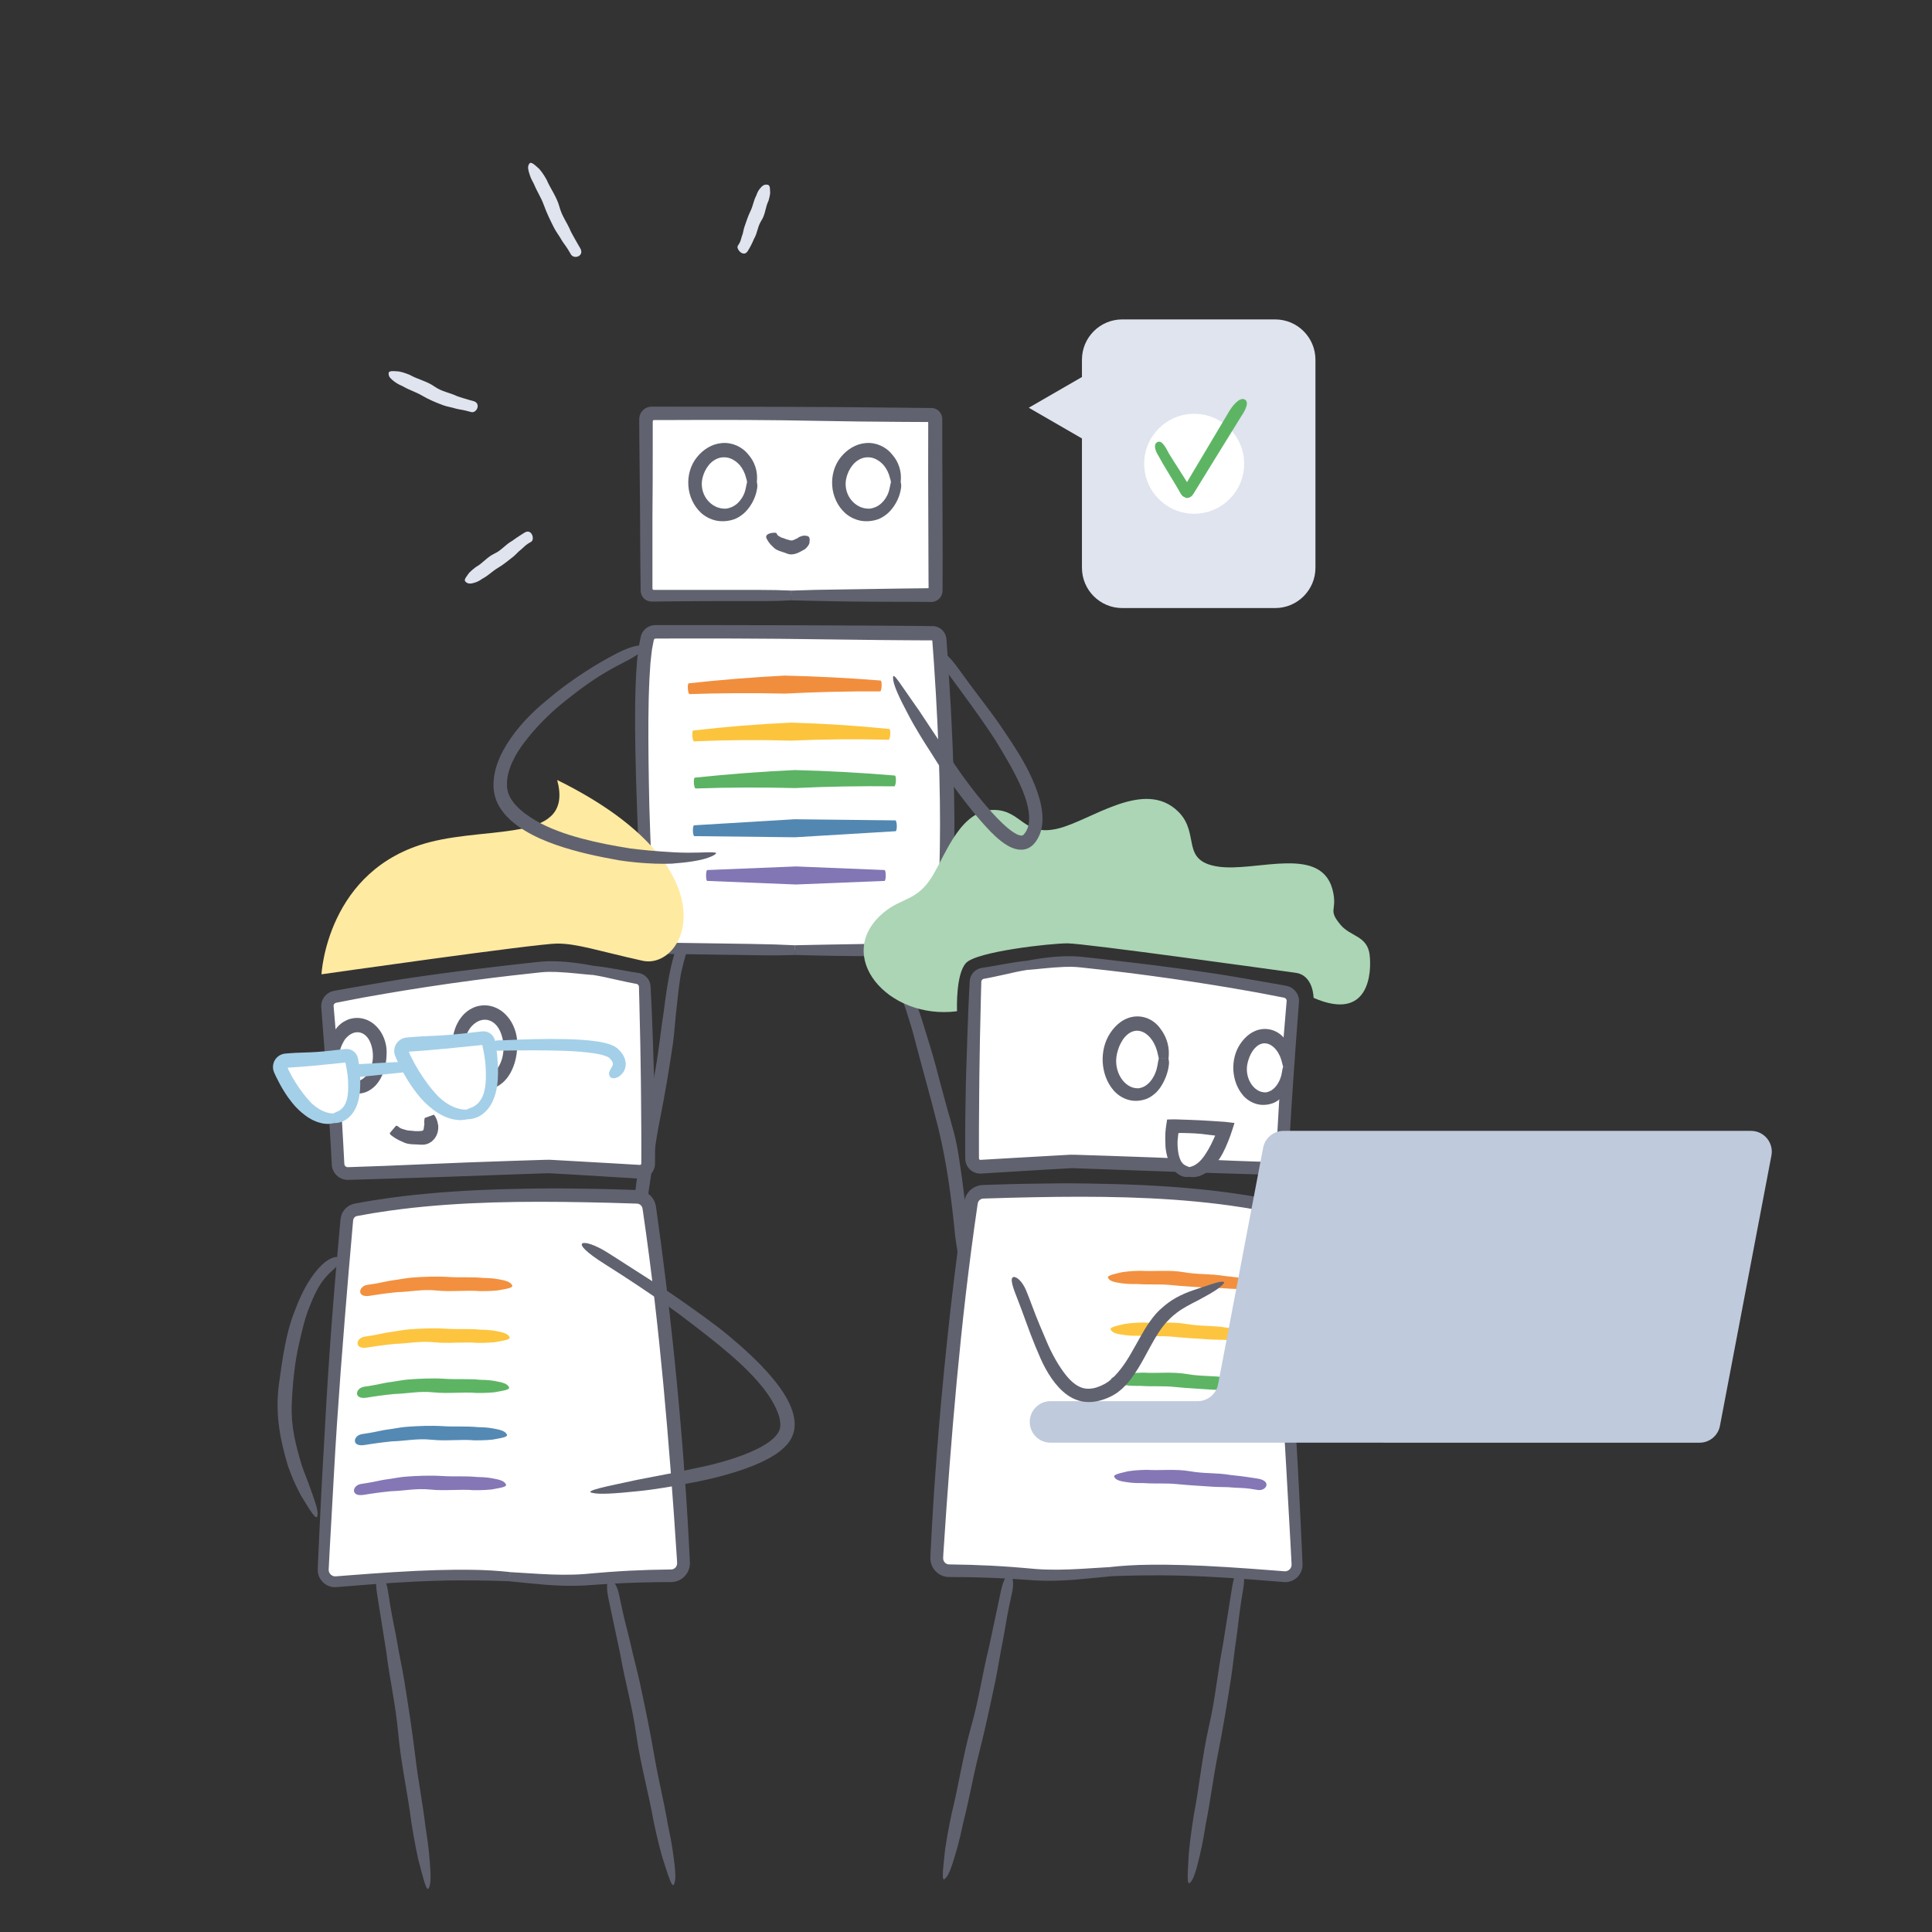 <?xml version="1.0" encoding="UTF-8"?><svg id="Layer_1" xmlns="http://www.w3.org/2000/svg" xmlns:xlink="http://www.w3.org/1999/xlink" viewBox="0 0 700 700"><rect x="0" y="0" width="700" height="700" fill="#333333" stroke="none"/><defs><style>.cls-1{fill:#fff;}.cls-2{fill:#fcc43d;}.cls-3{fill:#a4cfe8;}.cls-4{fill:#f18e3d;}.cls-5{fill:#8376b4;}.cls-6{fill:#ffeaa1;}.cls-7{fill:#dfe4ee;}.cls-8{fill:#61626f;}.cls-9{fill:#bfcadc;}.cls-10{fill:#5db564;}.cls-11{fill:#fdc53f;}.cls-12{fill:#f2903f;}.cls-13{fill:#8577b5;}.cls-14{fill:#abd5b4;}.cls-15{fill:#5287b1;}.cls-16{fill:#5cb363;}.cls-17{fill:#5489b3;}</style><symbol id="_d" viewBox="0 0 166.3 245.6"><g><g><path class="cls-1" d="M20.47,10.74c6.07-1.96,12.39-4.16,18.56-4.89,26.6-2.26,53.29-3.36,79.98-3.28,1.71,0,3.13,1.3,3.29,3,1.92,19.75,4.35,40.14,7.08,59.8,.25,1.78-.96,3.43-2.74,3.73-23.89,4.04-52.1,8.17-75.59,12.19-11.26,2.65-22.43,5.5-33.61,8.4-1.85,.48-3.73-.69-4.1-2.57C9.14,65.31,5.44,42.43,2.23,20.49c-.23-1.56,.69-3.06,2.17-3.6,5.47-1.97,10.42-4.34,16.07-6.16"/><path class="cls-8" d="M19.93,9.04c-2.57,.76-5.14,1.69-7.79,2.69-1.82,.69-3.7,1.4-5.6,2.12-.94,.34-1.89,.68-2.84,1.02-1.56,.52-2.92,1.85-3.43,3.48C0,19.15-.06,20.07,.06,20.86l.21,1.52c.14,1.01,.28,2.02,.41,3.01,.28,1.99,.56,3.95,.83,5.83,1.1,7.55,2.13,14,2.69,17.44,1.23,8.19,2.54,16.04,3.92,23.71,.68,3.84,1.4,7.63,2.12,11.4l.55,2.82,.14,.7,.03,.18,.05,.24c.05,.2,.09,.4,.17,.59,.26,.78,.71,1.51,1.28,2.11,1.14,1.2,2.79,1.86,4.44,1.77,.4-.02,.83-.1,1.19-.19l.69-.18,1.38-.35c7.36-1.86,14.71-3.73,22.23-5.63,1.88-.47,3.77-.94,5.67-1.41,.95-.24,1.91-.47,2.86-.71,.95-.26,1.95-.34,2.93-.52,3.94-.6,7.95-1.22,12.03-1.84,16.35-2.45,33.1-5.06,49.63-7.68,2.07-.33,4.13-.66,6.19-.98l3.08-.49,1.54-.25,.77-.12c.41-.07,.91-.2,1.34-.38,1.78-.72,3.16-2.31,3.61-4.18,.11-.46,.18-.94,.18-1.42,0-.24-.01-.47-.03-.71l-.03-.27-.03-.19-.21-1.53c-.27-2.04-.55-4.07-.82-6.1-1.07-8.1-2.07-16.08-2.98-23.84-.91-7.77-2.05-17.25-3.07-26.76l-.1-.89-.02-.22-.05-.36c-.03-.26-.11-.52-.17-.78-.31-1.03-.9-1.96-1.69-2.67-.79-.71-1.76-1.21-2.8-1.42-.26-.05-.52-.09-.78-.1l-.39-.02h-1.11c-2.37,.04-4.72,.06-7.01,.09-4.58,.08-8.94,.16-12.87,.22-4.36,.08-12.21,.37-20.93,.85-8.71,.46-18.29,1.11-26.12,1.68-4.35,.31-8.26,.63-11.77,.92-3.68,.39-6.71,1.18-9.29,1.87-3.86,1.07-7.15,2.32-9.98,3.41l1.08,3.35c3.56-.95,7.85-2.41,13.27-3.68,.82-.19,1.75-.38,2.8-.57,1.07-.18,2.16-.34,3.6-.44,2.81-.22,6.26-.49,10.58-.82,8.66-.64,21.67-1.38,33.17-1.77,11.5-.41,21.49-.5,24.09-.53,2.5,0,4.95,.02,7.37,.02,.61,0,1.21,0,1.81,.01h1.31c.06,.01,.11,.01,.17,.03,.44,.07,.83,.41,.97,.82,.47,4.53,.93,8.94,1.38,13.27,.97,8.99,2.01,17.65,3.11,26.29,.56,4.32,1.13,8.64,1.7,13,.29,2.18,.59,4.37,.89,6.57l.11,.83,.03,.2v.08c.02,.06,0,.11,0,.16-.02,.21-.08,.43-.2,.61-.12,.18-.28,.34-.47,.44-.22,.12-.26,.12-.97,.23-8.93,1.4-18.19,2.8-28.12,4.21-9.93,1.41-21.69,3.2-33.81,5.08-3.03,.47-6.08,.95-9.13,1.43-1.52,.25-3.05,.45-4.56,.75-1.5,.37-3,.74-4.48,1.11-5.96,1.48-11.82,2.94-17.4,4.33-2.79,.7-5.51,1.38-8.13,2.04-.66,.16-1.31,.33-1.95,.49l-.96,.24-.47,.12s-.06,.02-.08,.01c-.19,.03-.43-.08-.51-.25-.02-.04-.05-.08-.05-.13,0-.03,0,0-.02-.07l-.04-.22-.09-.44c-.11-.59-.23-1.18-.34-1.75-.22-1.15-.44-2.27-.64-3.36-.41-2.17-.79-4.2-1.14-6.07-1.36-7.48-2.24-12.33-2.38-13.08-.27-1.48-1.75-9.61-3.5-19.97-.86-5.18-1.81-10.91-2.76-16.63-.23-1.43-.46-2.86-.69-4.28l-.09-.53c-.01-.1-.02-.13-.02-.2,0-.12,.01-.24,.05-.36,.07-.23,.22-.45,.43-.6,.05-.04,.11-.07,.16-.1l.09-.04,.23-.09,1-.39c.66-.26,1.31-.53,1.95-.79,1.27-.54,2.51-1.06,3.72-1.57,3.13-1.38,6.1-2.66,8.99-3.68l-1.08-3.35Z"/></g><g><path class="cls-1" d="M94.72,232.03c20.95-5.54,43.7-8.15,65.39-10.37,2.81-.29,4.72-2.97,4.08-5.72-10.08-43.01-21.24-86.92-33.39-129.35-.57-1.99-2.39-3.39-4.46-3.39-31.89-.04-64.97,6.37-96.02,13.26-3,.66-6.88,1.52-10.35,2.36-2.18,.52-3.69,2.53-3.58,4.77,2.19,44.48,6.46,91.3,12.33,135.48,.35,2.64,2.84,4.46,5.46,3.98,10.15-1.87,20.39-3.32,30.66-4.35,10.73-1.08,19.48-3.91,29.88-6.66"/><path class="cls-8" d="M94.26,230.31c-3.6,.91-7.29,1.85-11.16,2.83-5.37,1.33-11.01,2.56-16.67,3.18-1.44,.14-2.88,.29-4.31,.43-1.45,.15-2.89,.31-4.32,.46-2.85,.32-5.65,.67-8.35,1.04-5.39,.74-10.38,1.55-14.63,2.31-.49,.09-1.18,.21-1.31,.22-.25,.01-.5-.01-.73-.07-.47-.12-.87-.39-1.16-.71-.28-.33-.47-.69-.54-1.06-.03-.11-.09-.56-.13-.88-.04-.34-.09-.66-.13-.97-2.87-23.28-5.27-44.75-7.3-66.26-2.02-21.51-3.66-43.07-4.65-66.5l-.02-.55v-.43c-.01-.18,.02-.35,.06-.52,.09-.34,.25-.65,.49-.91,.23-.26,.52-.47,.84-.59,.15-.08,1.12-.27,1.78-.42,2.87-.63,5.75-1.27,8.64-1.91,5.79-1.25,11.61-2.47,17.45-3.65,11.67-2.34,23.41-4.46,35.12-6.09,11.71-1.62,23.39-2.77,34.9-3.12,1.44-.06,2.87-.1,4.3-.1,1.36-.01,2.71-.02,4.06-.04,.56,.04,1.1,.37,1.4,.86,.08,.12,.14,.25,.19,.39l.04,.11,.07,.26,.15,.52,.58,2.06c1.54,5.48,3.06,10.91,4.57,16.26,2.97,10.71,6.59,23.8,10.11,36.93,3.51,13.13,6.92,26.28,9.58,37.08,1.49,6,4.16,16.79,7.14,28.78,.37,1.5,.73,3.02,1.11,4.55,.19,.77,.37,1.53,.56,2.3l.07,.29,.03,.18c.03,.1,.04,.21,.04,.31,.02,.21,0,.42-.04,.63-.16,.83-.79,1.58-1.6,1.86-.22,.08-.38,.11-.67,.15l-1.19,.13c-.79,.09-1.58,.17-2.37,.26-6.31,.69-12.46,1.4-18,2.09-12.31,1.53-22.13,3.16-29.45,4.65-5.49,1.1-10.35,2.36-14.53,3.64l.9,3.4c5.04-1.17,11.27-2.51,19.25-3.99,4.83-.88,12.1-2.15,24.33-3.67,3.06-.38,6.5-.79,10.21-1.2,3.76-.41,7.77-.84,11.92-1.29,1.44-.26,2.8-1.04,3.78-2.15,.97-1.12,1.59-2.57,1.64-4.08,.03-.38,0-.75-.04-1.12-.06-.36-.13-.78-.19-.98l-.36-1.54-.73-3.09c-.98-4.12-1.96-8.24-2.91-12.23-3.82-15.94-7.28-29.74-8.19-33.34-6.77-27.64-13.27-51.53-20.08-75.32l-.64-2.23-.32-1.12-.08-.28-.12-.38c-.09-.26-.2-.52-.32-.77-.97-2-2.99-3.44-5.22-3.68-.27-.04-.58-.04-.81-.05h-.59l-1.17,.02-2.35,.03c-1.57,0-3.13,.06-4.71,.12-6.28,.2-12.61,.63-19.04,1.25-12.85,1.21-26.07,3.17-40.13,5.63-7.03,1.23-14.68,2.73-22.7,4.41-4,.84-8.11,1.73-12.28,2.67-1.04,.23-2.09,.46-3.14,.7l-.79,.18c-.33,.08-.79,.21-1.17,.37-.78,.32-1.51,.78-2.14,1.35-1.26,1.14-2.12,2.72-2.35,4.43-.06,.42-.08,.85-.07,1.28l.04,.85,.08,1.63c.81,17.41,2.01,35.31,3.37,51.54,2.67,32.47,5.96,58.26,6.21,60.39,.14,1.06,.58,4.52,1.23,9.56,.34,2.52,.74,5.43,1.17,8.65,.11,.8,.22,1.62,.34,2.46l.09,.63c.04,.25,.1,.63,.19,.93,.17,.64,.43,1.27,.78,1.85,.7,1.16,1.73,2.13,2.98,2.75,1.24,.62,2.71,.88,4.12,.67,1.87-.34,3.78-.69,5.73-1.04,1.91-.32,3.86-.66,5.84-.99,3.95-.64,8.01-1.23,12.08-1.76,2.03-.27,4.07-.51,6.09-.74,2.02-.22,4.14-.48,6.15-.83,4.05-.67,7.93-1.59,11.55-2.56,4.73-1.3,9.2-2.68,13.46-3.9l-.9-3.41Z"/></g></g></symbol><symbol id="body" viewBox="0 0 115.68 119.94"><g><path class="cls-1" d="M57.79,117.73c-21.87-.15-42.92-.58-49.89-.74-1.36-.03-2.48-1.1-2.56-2.46C4.48,99.8,.16,21.86,4.82,4.72c.31-1.13,1.35-1.91,2.52-1.91H107.76c1.36,0,2.5,1.04,2.61,2.4,1.08,12.97,5.81,75.32,.15,109.66-.2,1.22-1.21,2.13-2.44,2.2-11.54,.69-31.23,.78-50.29,.65"/><path class="cls-8" d="M57.78,119.52c3.03,.07,6.14,.15,9.41,.23,8.22,.19,17.27,.25,25.33,.15,4.03-.05,7.81-.14,11.11-.27,.83-.04,1.62-.07,2.39-.1,.8-.04,1.56-.08,2.29-.12,1.26-.09,2.37-.66,3.15-1.45,.79-.78,1.23-1.77,1.39-2.71,.32-2.28,.45-3.21,.56-3.99,1.38-9.63,1.88-18.91,2.14-27.98,.26-9.07,.14-17.93-.07-26.79-.23-8.86-.61-17.7-1.1-26.73-.25-4.51-.52-9.07-.82-13.7-.16-2.31-.31-4.65-.47-7-.08-1.18-.17-2.36-.25-3.55-.01-.19-.04-.85-.19-1.37-.14-.53-.36-1.04-.67-1.5-.6-.92-1.52-1.64-2.57-1.99-.48-.17-.98-.26-1.49-.28h-.96l-1.64-.03-3.29-.03c-2.19-.02-4.39-.04-6.59-.05-4.41-.03-8.83-.06-13.26-.09-8.86-.04-17.74-.07-26.57-.11-8.83-.02-17.61-.03-26.26-.05-4.32,0-8.61,0-12.86,0-2.12,0-4.24,0-6.34,0h-2.36c-.15,0-.79-.02-1.29,.07C4.41,.38,2.64,1.97,2.11,3.98c-.21,1.03-.41,2.03-.6,3-.09,.47-.2,.95-.26,1.4-.05,.45-.1,.89-.15,1.32-.17,1.74-.44,3.44-.51,5.08C-.1,24.01-.08,35.16,.13,46.3c.22,11.13,.65,22.24,1,31.33,.2,5.05,.66,14.13,1.27,24.22,.16,2.52,.32,5.1,.48,7.7,.08,1.3,.17,2.6,.25,3.91l.06,.98c.02,.5,.12,1.12,.32,1.64,.4,1.06,1.2,1.96,2.2,2.48,.5,.26,1.04,.44,1.6,.52,.26,.03,.6,.05,.79,.05h.48c.64,0,1.28,.02,1.92,.02,1.27,.01,2.53,.02,3.77,.04,2.48,.03,4.87,.06,7.15,.09,10.1,.15,18.17,.27,24.23,.36,4.54,.07,8.6,.01,12.14-.11l.02-3.52c-4.25-.22-9.49-.4-16.15-.49-4.03-.06-10.08-.15-20.16-.3-2.52-.04-5.36-.08-8.4-.12-1.52-.02-3.1-.05-4.71-.07h-.36c-.06-.01-.12-.03-.17-.04-.11-.04-.22-.1-.3-.19-.08-.09-.15-.19-.19-.31-.04-.14-.03-.13-.06-.67-.39-6.7-.76-13.81-1.07-20.48-.62-13.34-1.01-24.92-1.08-27.94-.24-11.05-.39-21.42-.33-31.4,.04-2.49,.07-4.96,.11-7.41,.09-2.44,.14-4.88,.27-7.28,.08-1.2,.15-2.4,.23-3.59l.11-1.79,.19-1.76c.14-1.16,.24-2.35,.41-3.49l.63-3.26c.04-.18,.15-.33,.3-.43,.08-.05,.16-.08,.25-.1,.12-.02,.07-.01,.51-.02h3.96c2.64-.01,5.29-.01,7.95-.02,5.32,0,10.68,.01,16.14,.02,10.92,.04,22.22,.13,34.36,.32,5.8,.07,12.15,.15,18.82,.23,3.33,.03,6.75,.05,10.22,.08,1.73,.01,3.48,.02,5.24,.03,.88,0,1.76,0,2.64,.01,.63,0,.4,0,.46,0,.01,0,.02,.02,.03,.03,0,0,.02,.02,.02,.03v.02l.05,.63,.2,2.65c.12,1.77,.25,3.55,.38,5.33,.22,3.56,.45,7.11,.67,10.64,.42,7.05,.73,14,.99,20.6,.49,13.22,.6,25.1,.47,33.87-.04,2.19-.08,4.19-.11,5.98-.07,1.78-.13,3.34-.17,4.65-.08,2.63-.18,4.26-.21,4.69-.03,.56-.12,1.91-.3,4.93-.08,1.51-.3,3.42-.52,5.87-.11,1.22-.23,2.57-.45,4.05-.2,1.46-.41,3.06-.65,4.82,0,.05,0,.13-.09,.2-.02,.02-.05,.03-.07,.04-.02,0,0,0-.07,.01-.15,.01-.3,.02-.46,.03-.63,.04-1.31,.09-2.03,.14-2.89,.18-6.49,.34-10.46,.48-7.95,.27-17.39,.44-25.6,.55-3.96,.08-7.77,.15-11.41,.23l-.02,3.52Z"/></g></symbol><symbol id="colors" viewBox="0 0 75.75 75.68"><g><path class="cls-4" d="M70.25,3.77c-.05,1.08-.29,1.95-.54,1.95-11.53-.06-23.05,.21-34.54,.81-11.5-.27-23.03-.21-34.55,.18-.25,0-.52-.85-.59-1.93-.08-1.08,.06-1.97,.32-1.99C11.87,1.53,23.46,.6,35.08,0c11.63,.27,23.24,.86,34.8,1.79,.25,.02,.42,.9,.37,1.98Z"/><path class="cls-2" d="M73.36,21.32c-.07,1.08-.33,1.94-.59,1.93-11.76-.32-23.52-.21-35.24,.32-11.73-.34-23.49-.25-35.25,.25-.26,.01-.53-.85-.62-1.92-.09-1.08,.05-1.97,.31-2,11.78-1.38,23.63-2.33,35.51-2.86,11.89,.34,23.75,1.1,35.55,2.29,.26,.02,.41,.91,.34,1.99Z"/><path class="cls-16" d="M75.4,38.18c-.05,1.08-.31,1.95-.57,1.94-12.02-.14-24.02,.06-36,.63-11.99-.3-23.99-.26-36,.15-.26,0-.53-.85-.61-1.93-.08-1.08,.07-1.97,.34-1.99,12.03-1.27,24.1-2.19,36.21-2.75,12.11,.3,24.21,.96,36.26,1.98,.26,.02,.43,.91,.38,1.99Z"/><path class="cls-15" d="M75.74,54.41c.03,1.08-.17,1.96-.43,1.98l-36.43,2.19-36.49-.41c-.27,0-.5-.88-.53-1.95s.17-1.96,.43-1.98l36.43-2.19,36.49,.41c.27,0,.5,.88,.53,1.95Z"/><path class="cls-5" d="M71.73,72.42c0,1.08-.19,1.96-.42,1.97l-32.13,1.3-32.13-1.3c-.23,0-.42-.89-.42-1.97s.19-1.96,.42-1.97l32.13-1.3,32.13,1.3c.23,0,.42,.89,.42,1.97Z"/></g></symbol><symbol id="pc" viewBox="0 0 268.86 112.98"><path class="cls-9" d="M128.14,112.98h114.54c3.61,0,6.72-2.57,7.39-6.12l18.65-97.93c.88-4.64-2.67-8.93-7.39-8.93H91.95c-3.61,0-6.72,2.57-7.39,6.12l-16.32,85.69c-.68,3.55-3.78,6.12-7.39,6.12H7.52c-4.16,0-7.52,3.37-7.52,7.52H0c0,4.16,3.37,7.52,7.52,7.52h120.62"/></symbol></defs><g><path class="cls-8" d="M229.51,442.05c.1-5.82,.98-13.02,1.05-13.5,1.67-10.49,2.7-21.54,5.19-32.32,1.25-5.39,2-10.12,2.68-14.86,.71-4.75,1.21-9.43,2.07-14.92,.09-.71,.43-3.46,.89-6.64,.46-3.18,1.11-6.78,1.65-9.17,.54-2.39,.95-3.82,1.21-4.77,.78-2.61,1.64-4.29,2.43-5.2,.78-.92,1.4-1.11,1.82-.8,.85,.65,.85,3.14-.08,6.23-.42,1.33-.89,3.14-1.42,5.42-.94,4.12-1.45,10.28-1.75,12.65-.56,4.24-.9,10.51-1.57,14.84-1.28,8.58-2.85,18.05-4.65,26.98-1.78,8.94-2.58,16.55-4,25.51-.23,1.9-.81,7.11-1.52,11.36-.77,4.73-1.32,8.52-2.5,9.91-1.18,1.88-1.38-3.43-1.5-10.73Z"/><path class="cls-8" d="M349.08,463.72c-1.91-6.86-2.95-15.58-3.03-16.14-1.24-12.76-2.93-25.82-5.97-38.37-3.23-13.01-6.04-22.45-9.35-35.25-.24-.83-1.16-4-2.32-7.61-1.18-3.6-2.61-7.64-3.7-10.27-1.04-2.65-1.79-4.18-2.22-5.23-.68-1.4-1.19-2.61-1.57-3.64-.4-1.01-.68-1.84-.82-2.51-.29-1.34-.09-2.04,.42-2.16,.51-.13,1.33,.33,2.28,1.28,.47,.48,.99,1.07,1.47,1.79,.47,.72,.95,1.56,1.4,2.49,.4,.79,.81,1.74,1.28,2.82,.47,1.08,1.01,2.29,1.54,3.66,2.01,4.89,4.68,12.01,5.51,14.81,1.53,5.02,3.85,12.23,5.16,17.26,1.33,5.03,2.71,10.33,4.2,15.64,.75,2.65,1.54,5.27,2.27,8.1,.71,2.78,1.28,5.57,1.71,8.34,1.73,11.04,2.75,20.27,3.84,31.12,.31,2.28,1.19,8.5,1.99,13.57,.85,5.65,2.13,10.02,1.67,12.06-.13,1.29-.81,.48-1.93-1.71-1.15-2.18-2.47-5.79-3.83-10.03Z"/><g><path class="cls-1" d="M286.71,215.72h-50.61c-.93,0-1.69-.76-1.69-1.69v-62.2c0-.93,.76-1.69,1.69-1.69h101.29c.93,0,1.69,.76,1.69,1.69v62.2c0,.93-.76,1.69-1.69,1.69h-50.68"/><path class="cls-8" d="M286.71,217.51c2.35,.06,4.76,.12,7.29,.18,14.09,.37,31.31,.37,37.57,.37,.93,.01,1.85,.02,2.77,.03h1.38l.8,.02c.42,0,.85,.01,1.26-.02,1.59-.12,3.02-1.27,3.5-2.77,.27-.72,.22-1.6,.23-2.42v-1.35c.02-3.59,.02-7.12,.03-10.62-.02-7-.05-13.84-.07-20.69-.02-6.85-.05-13.7-.07-20.69,0-1.75,0-3.51,0-5.28v-1.33c0-.81,.05-1.65-.2-2.35-.44-1.46-1.82-2.59-3.35-2.75-3.82-.04-7.7-.09-11.66-.13-14.87-.18-30.13-.28-45.2-.32-15.15-.02-30.11-.03-44.28-.05-.9-.03-1.75,.05-2.5,.42-.76,.35-1.43,.93-1.89,1.65-.46,.73-.71,1.55-.71,2.51,0,.65,0,1.3,0,1.96,.01,1.93,.03,3.94,.04,5.99,.04,4.11,.08,8.41,.13,12.72,.09,8.61,.18,17.22,.18,24.26,.01,1.96,.03,4.7,.06,7.92,.02,1.61,.04,3.35,.06,5.17,.01,.91,.02,1.84,.03,2.79v1.15c.02,.43,.06,.85,.18,1.24,.22,.78,.7,1.5,1.35,2,.66,.52,1.44,.79,2.31,.83,.42,.02,.92,0,1.3,0h.75c1-.02,2-.03,3.01-.04,2.02-.02,4.05-.04,6.05-.06,4.01-.02,7.92-.04,11.45-.06h18.78c3.52,0,6.67-.11,9.41-.29v-3.52c-3.3-.16-7.37-.25-12.54-.25h-37.15c-.19,.02-.41-.03-.52-.2-.13-.16-.09-.37-.1-.56v-25.52c.09-9,.12-17.41,.11-25.54,0-2.03,0-4.04,0-6.04,0-.98,0-1.96,0-2.94,0-.13-.02-.26,.01-.39,.03-.13,.12-.24,.24-.29,.12-.06,.25-.04,.38-.05h4.15c1.96-.02,3.92-.03,5.87-.03,15.65-.05,31.31-.05,49.31,.32,9,.18,19.69,.3,30.7,.37,2.75,.01,5.53,.03,8.3,.04h.84s.01,.02,.01,.03h0v2.59c-.01,5.5-.02,10.9-.02,16.05,.07,20.59,.12,37.02,.13,38.37,0,.34,.01,1.06,.02,2.1,0,.26,0,.54,0,.84,0,.08,0,.05,.01,.09,.01,.04,0,.1-.05,.13-.02,.02-.05,.02-.08,.02h-.18l-.68,.02c-.92,.01-1.9,.02-2.92,.03-2.05,.02-4.29,.05-6.65,.08-9.45,.15-20.92,.32-30.31,.47-3.07,.09-6.04,.19-8.86,.27v3.52Z"/></g><use width="115.68" height="119.94" transform="translate(230.1 226.48)" xlink:href="#body"/><use width="75.75" height="75.68" transform="translate(249.19 244.78)" xlink:href="#colors"/><path class="cls-8" d="M274.22,174.62c.03-.54,.1-1.1,.08-1.7,.02-1.66-.41-3.52-1.1-5.03-.66-1.53-1.6-2.66-2.1-3.24-2.29-2.89-6-4.45-9.53-4.12-3.57,.29-6.76,2.27-9.05,5.11-2.34,2.86-3.39,6.72-3.11,10.39,.26,3.69,1.9,7.29,4.57,9.76,1.32,1.24,3.35,2.4,5.59,2.85,2.24,.44,4.53,.14,6.26-.44,.96-.31,2.61-1.15,4.01-2.51,1.42-1.34,2.56-3.1,3.25-4.63,.79-1.69,1.09-3.16,1.25-4.25,.14-.82,.03-1.57-.12-2.2h-3.52c-.09,.29-.17,.62-.23,.98-.09,.36-.15,.75-.24,1.19-.13,.52-.25,1.34-.82,2.56-.55,1.21-1.75,2.88-3.2,3.78-1.41,.96-2.87,1.13-3.23,1.18-2.86,.09-5.22-1.25-6.83-3.33-1.6-2.07-2.35-5.02-1.57-7.99,.38-1.47,1.1-3.1,2.19-4.43,1.08-1.34,2.52-2.29,3.91-2.65,1.4-.38,2.73-.21,3.65,.09,.93,.32,1.49,.7,1.57,.75,.17,.09,1.15,.67,2.16,1.82,.99,1.16,1.88,2.92,2.24,4.52,.19,.51,.27,1.03,.39,1.53h3.52Z"/><path class="cls-8" d="M326.34,174.62c.03-.54,.1-1.1,.08-1.7,.02-1.66-.41-3.52-1.1-5.03-.66-1.53-1.6-2.66-2.1-3.24-2.29-2.89-6-4.45-9.53-4.12-3.57,.29-6.76,2.27-9.05,5.11-2.34,2.86-3.39,6.72-3.11,10.39,.26,3.69,1.9,7.29,4.57,9.76,1.32,1.24,3.35,2.4,5.59,2.85,2.24,.44,4.53,.14,6.26-.44,.96-.31,2.61-1.15,4.01-2.51,1.42-1.34,2.56-3.1,3.25-4.63,.79-1.69,1.09-3.16,1.25-4.25,.14-.82,.03-1.57-.12-2.2h-3.52c-.09,.29-.17,.62-.23,.98-.09,.36-.15,.75-.24,1.19-.13,.52-.25,1.34-.82,2.56-.55,1.21-1.75,2.88-3.2,3.78-1.41,.96-2.87,1.13-3.23,1.18-2.86,.09-5.22-1.25-6.83-3.33-1.6-2.07-2.35-5.02-1.57-7.99,.38-1.47,1.1-3.1,2.19-4.43,1.08-1.34,2.52-2.29,3.91-2.65,1.4-.38,2.73-.21,3.65,.09,.93,.32,1.49,.7,1.57,.75,.17,.09,1.15,.67,2.16,1.82,.99,1.16,1.88,2.92,2.24,4.52,.19,.51,.27,1.03,.39,1.53h3.52Z"/><path class="cls-8" d="M293.24,196.86c-.39,1.17-1.58,2.12-1.66,2.16-.96,.5-1.87,1.08-2.92,1.47-1.04,.39-2.25,.56-3.37,.13-1.1-.43-1.96-.68-2.83-.98-.86-.31-1.73-.72-2.41-1.54-.11-.09-.5-.43-.9-.88-.4-.45-.8-1.01-1.03-1.41-.23-.4-.35-.65-.43-.82-.21-.47-.08-.89,.23-1.2,.3-.3,.78-.49,1.27-.61,1.01-.21,2.03-.25,2.16,.03,.05,.14,.14,.31,.27,.53,.23,.41,.93,.65,1.1,.8,.32,.31,1.02,.36,1.36,.52,.73,.35,1.43,.5,2.32,.73,.46,.11,.89-.02,1.27-.19,.39-.18,.76-.4,1.24-.56,.16-.14,.55-.49,1.13-.65,.62-.21,1.13-.46,2.24-.23,1.13,.13,1.23,1.1,.97,2.71Z"/></g><g><use width="166.3" height="245.6" transform="translate(232.08 337.97) rotate(169.27) scale(.95 -.95)" xlink:href="#_d"/><path class="cls-12" d="M180.3,467.55c-2.77,.3-6.22,.25-6.45,.25-5.06-.43-10.32,.33-15.6-.22-5.3-.54-9.15,.44-14.4,.6-.34,.04-1.65,.18-3.15,.35-1.5,.2-3.2,.4-4.32,.59-1.13,.17-1.8,.28-2.25,.35-4.92,.88-4.39-3.34-1.13-3.92,.69-.13,1.62-.26,2.78-.44,2.08-.32,5.06-1.06,6.22-1.18,2.09-.25,5.09-.88,7.2-1.03,4.2-.31,8.88-.51,13.31-.23,4.43,.29,8.15-.08,12.56,.35,.93,.02,3.48,.05,5.56,.48,2.31,.42,4.15,.85,4.81,1.98,.89,1.14-1.66,1.42-5.14,2.07Z"/><path class="cls-11" d="M179.35,486.3c-2.77,.3-6.22,.25-6.45,.25-5.06-.43-10.32,.33-15.6-.22-5.3-.54-9.15,.44-14.4,.6-.34,.04-1.65,.18-3.15,.35-1.5,.2-3.2,.4-4.32,.59-1.13,.17-1.8,.28-2.25,.35-4.92,.88-4.39-3.34-1.13-3.92,.69-.13,1.62-.26,2.78-.44,2.08-.32,5.06-1.06,6.22-1.18,2.09-.25,5.09-.88,7.2-1.03,4.2-.31,8.88-.51,13.31-.23,4.43,.29,8.15-.08,12.56,.35,.93,.02,3.48,.05,5.56,.48,2.31,.42,4.15,.85,4.81,1.98,.89,1.14-1.66,1.42-5.14,2.07Z"/><path class="cls-10" d="M179.16,504.45c-2.77,.3-6.22,.25-6.45,.25-5.06-.43-10.32,.33-15.6-.22-5.3-.54-9.15,.44-14.4,.6-.34,.04-1.65,.18-3.15,.35-1.5,.2-3.2,.4-4.32,.59-1.13,.17-1.8,.28-2.25,.35-4.92,.88-4.39-3.34-1.13-3.92,.69-.13,1.62-.26,2.78-.44,2.08-.32,5.06-1.06,6.22-1.18,2.09-.25,5.09-.88,7.2-1.03,4.2-.31,8.88-.51,13.31-.23,4.43,.29,8.15-.08,12.56,.35,.93,.02,3.48,.05,5.56,.48,2.31,.42,4.15,.85,4.81,1.98,.89,1.14-1.66,1.42-5.14,2.07Z"/><path class="cls-17" d="M178.39,521.61c-2.77,.3-6.22,.25-6.45,.25-5.06-.43-10.32,.33-15.6-.22-5.3-.54-9.15,.44-14.4,.6-.34,.04-1.65,.18-3.15,.35-1.5,.2-3.2,.4-4.32,.59-1.13,.17-1.8,.28-2.25,.35-4.92,.88-4.39-3.34-1.13-3.92,.69-.13,1.62-.26,2.78-.44,2.08-.32,5.06-1.06,6.22-1.18,2.09-.25,5.09-.88,7.2-1.03,4.2-.31,8.88-.51,13.31-.23,4.43,.29,8.15-.08,12.56,.35,.93,.02,3.48,.05,5.56,.48,2.31,.42,4.15,.85,4.81,1.98,.89,1.14-1.66,1.42-5.14,2.07Z"/><path class="cls-13" d="M178.05,539.67c-2.77,.3-6.22,.25-6.45,.25-5.06-.43-10.32,.33-15.6-.22-5.3-.54-9.15,.44-14.4,.6-.34,.04-1.65,.18-3.15,.35-1.5,.2-3.2,.4-4.32,.59-1.13,.17-1.8,.28-2.25,.35-4.92,.88-4.39-3.34-1.13-3.92,.69-.13,1.62-.26,2.78-.44,2.08-.32,5.06-1.06,6.22-1.18,2.09-.25,5.09-.88,7.2-1.03,4.2-.31,8.88-.51,13.31-.23,4.43,.29,8.15-.08,12.56,.35,.93,.02,3.48,.05,5.56,.48,2.31,.42,4.15,.85,4.81,1.98,.89,1.14-1.66,1.42-5.14,2.07Z"/><g><ellipse class="cls-1" cx="175.51" cy="379.88" rx="9.67" ry="12.84" transform="translate(-1.84 .86) rotate(-.28)"/><path class="cls-8" d="M167.63,379.92c.09-.44,.14-.89,.24-1.36,.28-1.29,.69-2.66,1.19-3.77,.49-1.12,1.03-1.97,1.34-2.4,1.62-1.97,3.5-3,5.45-2.93,.97,.03,1.96,.36,2.86,.99,.9,.64,1.69,1.58,2.27,2.72,1.15,2.28,1.63,5.05,1.41,7.7-.22,2.64-1.17,5.16-2.63,6.85-.71,.86-1.69,1.72-2.81,2.16-1.11,.45-2.37,.4-3.32,.03-.52-.22-1.52-.65-2.49-1.54-.98-.87-1.83-2.19-2.29-3.38-.51-1.32-.73-2.47-.82-3.33-.1-.64-.2-1.22-.41-1.73l-3.52,.02c-.06,.38-.11,.81-.13,1.3,0,.49,.04,1.03,.12,1.63,.15,.72,.3,1.83,.97,3.58,.64,1.74,2.09,4.28,4.18,5.92,.5,.43,1.06,.76,1.57,1.08,.55,.26,1.04,.55,1.54,.69,.95,.36,1.72,.43,2.02,.5,2.39,.37,4.75-.26,6.5-1.44,1.78-1.15,3.07-2.7,4.01-4.35,1.86-3.33,2.62-7.04,2.51-11.34-.02-1.09-.22-2.27-.54-3.51-.36-1.22-.85-2.49-1.56-3.71-.72-1.21-1.64-2.36-2.75-3.34-1.1-.99-2.45-1.75-3.86-2.21-2.84-.95-5.71-.4-7.41,.46-1.76,.83-2.59,1.72-2.73,1.82-.27,.23-1.77,1.62-2.82,3.75-.57,1.05-.98,2.27-1.31,3.49-.27,1.23-.47,2.47-.46,3.58,0,.73,.1,1.43,.16,2.08l3.52-.02Z"/></g><g><ellipse class="cls-1" cx="129.34" cy="382.89" rx="8.51" ry="11.31" transform="translate(-1.85 .63) rotate(-.28)"/><path class="cls-8" d="M122.61,382.92c.08-.38,.14-.77,.24-1.17,.27-1.11,.63-2.29,1.07-3.24,.43-.95,.89-1.68,1.15-2.05,1.41-1.66,2.95-2.5,4.55-2.46,.8,.02,1.62,.28,2.38,.81,.76,.54,1.43,1.34,1.91,2.32,.96,1.96,1.36,4.33,1.16,6.61-.19,2.26-1.01,4.42-2.24,5.84-.6,.72-1.4,1.44-2.31,1.82-.9,.39-1.93,.36-2.72,.05-.43-.19-1.27-.52-2.1-1.27-.84-.73-1.59-1.86-1.98-2.88-.44-1.14-.63-2.13-.71-2.87-.09-.55-.19-1.05-.39-1.5l-3.52,.02c-.14,.68-.2,1.54-.04,2.62,.13,.65,.26,1.63,.87,3.2,.57,1.56,1.87,3.83,3.75,5.31,.91,.76,1.94,1.3,2.8,1.6,.86,.33,1.56,.39,1.83,.45,2.16,.35,4.31-.22,5.89-1.29,1.61-1.04,2.76-2.44,3.6-3.91,1.66-2.99,2.34-6.29,2.28-10.14-.04-1.94-.58-4.29-1.85-6.49-1.27-2.17-3.37-4.22-5.99-5.03-2.59-.87-5.22-.36-6.76,.42-1.6,.76-2.35,1.56-2.48,1.66-.24,.21-1.6,1.48-2.53,3.4-.5,.94-.87,2.04-1.15,3.14-.23,1.11-.4,2.21-.38,3.21,0,.65,.11,1.27,.17,1.85l3.52-.02Z"/></g><path class="cls-8" d="M239.93,672.85c-1.54-5.47-3.01-12.4-3.1-12.86-1.79-10.24-4.77-20.71-6.3-31.49-1.53-10.78-3.92-18.48-5.81-29.18-.29-1.39-2.25-10.62-3.23-15.24-.49-2.31-.78-3.7-.98-4.62-2.16-10.16,2.4-8.23,3.77-1.77,.29,1.39,.69,3.23,1.18,5.54,.88,4.16,2.52,10.09,3.01,12.4,.88,4.16,2.52,10.09,3.4,14.24,1.76,8.32,3.72,17.55,5.22,26.41,1.5,8.85,3.43,16.17,4.93,25.02,.39,1.85,1.47,6.93,1.99,11.16,.62,4.7,1.04,8.47,.25,10.08-.69,2.08-2.13-2.93-4.32-9.7Z"/><path class="cls-8" d="M151.56,673.8c-1.27-5.65-2.41-12.79-2.48-13.26-1.3-10.52-3.77-21.35-4.78-32.41-1.01-11.06-3.03-19.03-4.4-30.03-.23-1.43-1.74-10.94-2.5-15.7-.38-2.38-.61-3.81-.76-4.76-1.66-10.47,2.8-8.25,3.86-1.59,.23,1.43,.53,3.33,.91,5.71,.68,4.28,2.03,10.41,2.41,12.79,.68,4.28,2.03,10.41,2.71,14.69,1.36,8.56,2.87,18.08,3.95,27.17,1.07,9.1,2.65,16.65,3.72,25.75,.3,1.9,1.13,7.14,1.45,11.48,.39,4.82,.63,8.68-.23,10.28-.79,2.08-1.99-3.1-3.85-10.12Z"/><path class="cls-8" d="M153.89,405.05c-.04,.07-.05,.24-.08,.36-.16,.79-.07,1.6-.05,1.89-.14,.7-.16,1.22-.23,1.64-.08,.42-.21,.75-.66,.79l-.14,.03h-.19c-.12,0-.22,.04-.34,.05-.31-.03-.53,.06-.88,.03-.66,0-1.35,0-2-.13-.63-.09-1.68-.04-2.35-.33-.35-.14-1.47-.31-2.1-.76-.35-.24-.62-.45-.82-.61-.15-.12-.35-.14-.58-.11l-2.27,2.68c.07,.26,.22,.52,.51,.74,.17,.13,.43,.33,.88,.64,.45,.31,1.15,.75,1.8,1.08,.65,.34,1.25,.58,1.41,.64,1.14,.64,2.31,.83,3.45,.91,.57,.04,1.13,.07,1.75,.07,.3,0,.62,.03,.94,.06,.32,.04,.7,0,1.08,.03,.39,.02,.81,0,1.3-.15,.48-.13,.97-.27,1.46-.6,.25-.15,.49-.31,.72-.47,.22-.2,.43-.41,.63-.63,.43-.42,.69-.92,.96-1.39,.24-.47,.36-.93,.5-1.35,.09-.4,.14-.77,.18-1.08,.04-.6,.02-.97,.02-1.03,0-.12-.07-.73-.26-1.45-.17-.73-.5-1.52-.86-2.14-.16-.2-.31-.4-.46-.58l-3.32,1.18Z"/><g><g><path class="cls-1" d="M169.23,403.81c12.12-1.61,9.31-20.25,8.06-26.34-.22-1.09-1.24-1.83-2.35-1.71l-27.37,2.85c-1.47,.15-2.36,1.69-1.76,3.04,3.02,6.78,11.79,23.7,23.42,22.16"/><path class="cls-3" d="M168.99,402.04c-.29,0-.59-.01-.89-.02-.3-.03-.6-.07-.91-.1-.85-.16-1.73-.4-2.58-.73-.85-.34-1.67-.79-2.42-1.25-1.49-.95-2.68-2.01-3.3-2.58-2.81-2.9-5.08-6.07-7.15-9.38-1.02-1.67-1.98-3.39-2.86-5.19-.2-.43-.4-.85-.6-1.29-.03-.08-.07-.16-.07-.25,0-.18,.19-.32,.35-.28h.07l.05,.02,.37-.02,.81-.05,1.63-.12c1.09-.08,2.18-.17,3.28-.25,2.19-.19,4.38-.39,6.56-.58,4.35-.44,8.64-.87,12.71-1.28l.39-.04,.2-.02s0,0,0,0h0s.02-.03,.04-.04c.01,0,.02,0,.03,0h.02s0-.03,.02,.07l.05,.22c.13,.59,.25,1.19,.38,1.78,.48,2.4,.79,4.82,.83,6.79,.02,1.09,.14,3.06-.07,5.17-.18,2.11-.76,4.34-1.69,5.76-1,1.61-2.19,2.38-3.18,2.8-.73,.34-1.45,.57-2.09,.87l.46,3.48c1.12-.02,2.59-.21,4.25-1.12,.25-.13,.53-.29,.82-.51,.3-.21,.64-.44,.98-.76,.71-.59,1.47-1.45,2.2-2.6,.73-1.16,1.4-2.69,1.85-4.34,.46-1.65,.71-3.4,.82-5.02,.23-3.26-.02-6.01-.07-6.73-.07-1.38-.2-2.71-.37-4-.09-.64-.19-1.28-.3-1.9-.06-.32-.12-.65-.18-.97-.12-.51-.2-1.04-.43-1.5-.43-.93-1.21-1.66-2.13-2.06-.46-.2-.95-.32-1.45-.35-.25-.02-.5,0-.75,.02l-.67,.07c-1.16,.13-2.31,.27-3.46,.4-4.6,.53-9.21,1.01-14.55,1.19-1.18,.04-2.46,.11-3.84,.19-.69,.05-1.4,.1-2.15,.15l-1.13,.09c-.52,.05-1.05,.09-1.59,.14-2.35,.19-4.29,2.17-4.44,4.51-.04,.58,.01,1.16,.2,1.73l.32,.85c.06,.14,.1,.29,.17,.43l.14,.32c.27,.58,.55,1.16,.82,1.74,1.11,2.28,2.31,4.43,3.47,6.27,2.31,3.69,4.48,6.1,4.71,6.34,.29,.31,1.85,2.1,4.31,3.97,1.23,.93,2.71,1.86,4.35,2.56,1.63,.7,3.42,1.13,5.06,1.19,1.07,.03,2.1-.12,3.04-.31l-.46-3.49Z"/></g><g><path class="cls-1" d="M120.96,405.2c9.75-1.29,7.77-15.97,6.71-21.32-.22-1.1-1.24-1.85-2.35-1.74l-21.66,2.26c-1.47,.15-2.37,1.7-1.75,3.05,2.68,5.86,9.76,18.98,19.06,17.75"/><path class="cls-3" d="M120.72,403.43c-.47-.06-.94-.09-1.42-.13-1.33-.28-2.72-.89-3.9-1.62-.58-.41-1.13-.75-1.57-1.15-.45-.37-.82-.66-1.06-.91-2.24-2.34-4.1-4.88-5.79-7.56-.83-1.35-1.63-2.73-2.34-4.21l-.26-.54-.04-.09c-.03-.07-.05-.14-.03-.21,.03-.14,.17-.25,.31-.24,.05,0,.09,.01,.12,.02-.11,.03,.51-.01,.91-.04l1.31-.09c.87-.06,1.75-.13,2.63-.19,1.75-.15,3.51-.3,5.25-.45,3.48-.35,6.91-.69,10.17-1.02,0,0,.03-.07,.1-.03,0-.12,.09,.34,.15,.61,.06,.31,.13,.61,.19,.92,.12,.62,.24,1.25,.33,1.86,.19,1.23,.31,2.43,.33,3.47,.02,.88,.11,2.47-.04,4.16-.13,1.7-.59,3.46-1.31,4.57-.78,1.24-1.69,1.82-2.45,2.14-.56,.26-1.11,.46-1.61,.73l.46,3.48c.94,0,2.2-.13,3.61-.91,.22-.11,.45-.25,.7-.43,.26-.17,.54-.38,.83-.64,.6-.51,1.26-1.22,1.88-2.2,.62-.98,1.19-2.26,1.57-3.64,.38-1.38,.59-2.83,.69-4.18,.2-2.7,0-4.97-.04-5.57-.04-.99-.12-1.95-.23-2.88-.06-.46-.12-.92-.19-1.37l-.11-.67-.16-.88c-.25-1.33-1.11-2.46-2.26-3.03-.57-.29-1.21-.45-1.85-.45-.32,0-.65,.03-.97,.07l-.62,.07c-1.48,.17-2.95,.34-4.44,.51-2.97,.32-6.03,.57-9.45,.64-.9,.02-1.87,.05-2.92,.11l-1.64,.1c-.28,.02-.57,.04-.87,.06-.43,.04-.88,.07-1.33,.11-1.94,.16-3.64,1.51-4.22,3.36-.3,.91-.32,1.91-.05,2.86,.14,.48,.37,.95,.59,1.42l.37,.79c.93,1.93,1.93,3.76,2.92,5.32,1.94,3.14,3.85,5.2,4.03,5.41,.26,.25,1.55,1.73,3.64,3.27,.26,.19,.53,.39,.8,.58,.29,.18,.6,.36,.91,.54,.31,.18,.62,.35,.94,.53l1.03,.44c.67,.32,1.42,.5,2.13,.68,.7,.22,1.46,.21,2.14,.28,.45,.04,.89-.04,1.32-.1,.42-.06,.84-.13,1.24-.19l-.46-3.49Z"/></g><g><line class="cls-1" x1="148.23" y1="386.59" x2="128.27" y2="388"/><path class="cls-3" d="M128.24,387.68c.17,2.21,1.63,2.58,2.36,2.5,5.22-.54,10.65-1.13,15.88-1.67,.34-.04,1.94,.41,1.76-1.82-.18-2.23-1.47-1.91-1.47-1.91-5.77,0-10.68,.53-16.87,.78,0,0-1.84-.27-1.65,2.12Z"/></g><path class="cls-3" d="M220.89,389.91c.53,.97,1.89,1.01,3.28,.18,.68-.43,1.37-1.1,1.87-1.95,.46-.88,.74-1.93,.66-2.77-.06-1.5-.69-2.88-1.43-3.81-.35-.54-.77-.9-1.17-1.32l-.3-.3-.44-.34c-.3-.23-.61-.43-.87-.55-2.21-1.1-4.11-1.37-6.06-1.71-3.86-.56-7.64-.75-11.43-.85-7.56-.17-15.07,.06-22.42,.42-.95,.04-5.38-.3-5.18,1.93,.2,2.22,3.79,1.83,3.79,1.83,7.99-.12,15.43-.21,22.96,.05,3.75,.15,7.57,.36,11.31,.95,.93,.15,1.85,.34,2.74,.56,.84,.24,1.73,.53,2.26,.85,.1,.08,.16,.14,.26,.19l.4,.43c.32,.28,.44,.58,.67,.85,.29,.57,.33,.93,.23,1.33,0,0-.08,.11-.15,.32-.12,.21-.26,.53-.5,.92-.44,.79-1.07,1.75-.47,2.77Z"/></g><path class="cls-6" d="M116.48,353.01s1.86-38.18,39.18-47.87c22.89-5.94,52.3,.09,46.22-22.53,64.36,31.69,46.93,69.04,30.9,65.48-16.03-3.56-23.56-6.22-30.9-6.22s-85.4,11.14-85.4,11.14Z"/><path class="cls-8" d="M230.61,536.22c4.42-.85,9.38-1.81,13.34-2.58,3.94-.78,6.85-1.43,7.21-1.5,4.02-.78,8.05-1.74,12.02-2.92,3.96-1.18,7.88-2.59,11.48-4.41,1.78-.91,3.52-1.91,4.92-3.1,1.42-1.17,2.5-2.5,2.89-3.78,.46-1.34,.29-3.08-.21-4.83-.54-1.77-1.38-3.57-2.41-5.33-2.05-3.53-4.62-6.58-7.23-9.37-2.63-2.79-5.37-5.31-8.19-7.74-5.65-4.86-11.61-9.4-18.48-14.61-.91-.66-4.41-3.19-8.51-6-4.1-2.82-8.8-5.93-11.95-7.97-3.17-2.03-5.06-3.24-6.33-4.05-7-4.41-9.05-6.83-8.19-7.5,.85-.66,4.6,.44,9.08,3.26,1.92,1.21,4.48,2.83,7.65,4.89,5.72,3.68,14.06,8.93,17.15,11.15,5.58,3.92,13.71,9.55,18.99,13.98,5.27,4.41,10.73,9.26,15.62,14.98,2.42,2.88,4.74,5.96,6.48,9.58,.85,1.81,1.58,3.76,1.86,5.93,.16,1.07,.15,2.21,.03,3.34-.15,1.11-.54,2.32-1.05,3.34-1.05,2.1-2.6,3.5-4.09,4.72l-1.14,.87-1.17,.75c-.77,.53-1.57,.91-2.35,1.36-3.15,1.67-6.33,2.89-9.53,3.98-6.4,2.14-12.91,3.71-20.02,4.95-2.98,.62-11.19,2.11-17.98,2.74-7.54,.77-13.53,1.21-15.94,.53-1.59-.27-.35-.9,2.7-1.7,3.04-.8,7.86-1.74,13.37-2.96Z"/><path class="cls-8" d="M108.98,541.71c-1.24-2.26-2.45-4.93-3.35-7.1-.86-2.18-1.44-3.84-1.49-4.06-1.34-4.64-2.55-9.49-3.14-14.48-.6-4.99-.59-10.08,.13-15.03,.35-2.47,.68-4.78,1-7,.34-2.23,.7-4.37,1.12-6.5,.84-4.25,1.87-8.49,3.77-13.14,.24-.61,1.1-2.97,2.38-5.59,1.25-2.63,3-5.5,4.39-7.29,1.37-1.8,2.37-2.77,3.04-3.41,1.87-1.76,3.59-2.47,4.69-2.65,1.15-.13,1.68,.18,1.78,.69,.11,.52-.21,1.2-.76,1.94-.56,.74-1.33,1.58-2.35,2.45-.87,.75-1.96,1.86-3.17,3.44-1.09,1.41-2.19,3.35-3.05,5.19-.87,1.83-1.51,3.56-1.9,4.5-1.45,3.39-2.68,8.63-3.5,12.24-.85,3.62-1.56,7.47-1.98,11.4-.48,3.98-.76,8-.89,11.91-.12,3.92,.22,7.51,.9,11.03,.67,3.53,1.62,6.99,2.77,10.76,.51,1.58,2.24,5.82,3.48,9.41,1.41,3.98,2.59,7.19,2.14,8.82-.24,2-2.67-1.98-6.02-7.53Z"/></g><g><use width="166.3" height="245.6" transform="translate(354.97 336.14) rotate(10.73) scale(.95)" xlink:href="#_d"/><path class="cls-12" d="M406.64,460.92c2.77-.44,6.26-.49,6.5-.49,5.11,.31,10.49-.4,15.83,.52,5.32,.94,9.33,.45,14.65,1.35,.35,.04,1.68,.19,3.22,.36,1.54,.21,3.28,.41,4.44,.61,1.16,.18,1.85,.29,2.32,.36,5.09,.91,2.89,4.64-.22,4.08-.67-.13-1.58-.25-2.7-.43-2.03-.32-5.02-.31-6.15-.43-2.04-.24-5.03-.14-7.07-.28-4.1-.3-8.66-.5-13-.95-4.35-.45-8.03-.08-12.4-.39-.92,.02-3.45,.05-5.53-.26-2.31-.32-4.17-.62-4.9-1.71-.96-1.08,1.57-1.53,5.03-2.35Z"/><path class="cls-11" d="M407.59,479.67c2.77-.44,6.26-.49,6.5-.49,5.11,.31,10.49-.4,15.83,.52,5.32,.94,9.33,.45,14.65,1.35,.35,.04,1.68,.19,3.22,.36,1.54,.21,3.28,.41,4.44,.61,1.16,.18,1.85,.29,2.32,.36,5.09,.91,2.89,4.64-.22,4.08-.67-.13-1.58-.25-2.7-.43-2.03-.32-5.02-.31-6.15-.43-2.04-.24-5.03-.14-7.07-.28-4.09-.3-8.66-.5-13-.95-4.35-.45-8.03-.08-12.4-.39-.92,.02-3.45,.05-5.53-.26-2.31-.32-4.17-.62-4.9-1.71-.96-1.08,1.57-1.53,5.03-2.35Z"/><path class="cls-10" d="M407.78,497.82c2.77-.44,6.26-.49,6.5-.49,5.11,.31,10.49-.4,15.83,.52,5.32,.94,9.33,.45,14.65,1.35,.35,.04,1.68,.19,3.22,.36,1.54,.21,3.28,.41,4.44,.61,1.16,.18,1.85,.29,2.32,.36,5.09,.91,2.89,4.64-.22,4.08-.67-.13-1.58-.25-2.7-.43-2.03-.32-5.02-.31-6.15-.43-2.04-.24-5.03-.14-7.07-.28-4.09-.3-8.66-.5-13-.95-4.35-.45-8.03-.08-12.4-.39-.92,.02-3.45,.05-5.53-.26-2.31-.32-4.17-.62-4.9-1.71-.96-1.08,1.57-1.53,5.03-2.35Z"/><path class="cls-17" d="M408.55,514.98c2.77-.44,6.26-.49,6.5-.49,5.11,.31,10.49-.4,15.83,.52,5.32,.94,9.33,.45,14.65,1.35,.35,.04,1.68,.19,3.22,.36,1.54,.21,3.28,.41,4.44,.61,1.16,.18,1.85,.29,2.32,.36,5.09,.91,2.89,4.64-.22,4.08-.67-.13-1.58-.25-2.7-.43-2.03-.32-5.02-.31-6.15-.43-2.04-.24-5.03-.14-7.07-.28-4.1-.3-8.66-.5-13-.95-4.35-.45-8.03-.08-12.4-.39-.92,.02-3.45,.05-5.53-.26-2.31-.32-4.17-.62-4.9-1.71-.96-1.08,1.57-1.53,5.03-2.35Z"/><path class="cls-13" d="M408.89,533.04c2.77-.44,6.26-.49,6.5-.49,5.11,.31,10.49-.4,15.83,.52,5.32,.94,9.33,.45,14.65,1.35,.35,.04,1.68,.19,3.22,.36,1.54,.21,3.28,.41,4.44,.61,1.16,.18,1.85,.29,2.32,.36,5.09,.91,2.89,4.64-.22,4.08-.67-.13-1.58-.25-2.7-.43-2.03-.32-5.02-.31-6.15-.43-2.04-.24-5.03-.14-7.07-.28-4.09-.3-8.66-.5-13-.95-4.35-.45-8.03-.08-12.4-.39-.92,.02-3.45,.05-5.53-.26-2.31-.32-4.17-.62-4.9-1.71-.96-1.08,1.57-1.53,5.03-2.35Z"/><g><ellipse class="cls-1" cx="411.92" cy="383.5" rx="12.84" ry="9.67" transform="translate(26.42 793.56) rotate(-89.72)"/><path class="cls-8" d="M423.38,383.56c.04-.55,.11-1.11,.11-1.71,.06-1.67-.27-3.54-.84-5.11-.57-1.57-1.35-2.82-1.81-3.46-1.01-1.57-2.37-2.93-4.06-3.83-1.67-.91-3.64-1.32-5.54-1.15-1.91,.17-3.71,.91-5.21,1.98-1.5,1.08-2.73,2.45-3.76,3.99-2.07,3.11-2.93,6.91-2.74,10.58,.21,3.67,1.47,7.33,3.89,10.16,.6,.71,1.39,1.42,2.31,2.05,.95,.61,2.03,1.15,3.22,1.46,2.37,.66,4.9,.26,6.68-.47,1-.4,2.65-1.44,3.94-2.97,1.32-1.51,2.26-3.41,2.87-4.98,.67-1.75,.95-3.23,1.07-4.33,.12-.83,0-1.58-.14-2.22l-3.52-.02c-.09,.31-.17,.65-.23,1.04-.07,.38-.16,.8-.22,1.28-.12,.56-.23,1.44-.75,2.77-.48,1.34-1.6,3.21-2.97,4.28-1.34,1.16-2.78,1.33-3.12,1.41-1.39,.05-2.64-.3-3.74-1.02-1.1-.7-2.05-1.7-2.77-2.89-1.44-2.36-2.08-5.47-1.33-8.69,.17-.8,.46-1.64,.77-2.49,.35-.83,.77-1.67,1.27-2.44,1.03-1.51,2.4-2.69,3.72-3.08,2.67-.9,4.8,.91,4.92,1.02,.16,.12,1.13,.79,2.03,2.16,.48,.66,.88,1.49,1.26,2.35,.32,.88,.64,1.79,.79,2.65,.18,.55,.25,1.11,.37,1.64l3.52,.02Z"/></g><g><ellipse class="cls-1" cx="458.1" cy="386.5" rx="11.31" ry="8.51" transform="translate(69.38 842.72) rotate(-89.72)"/><path class="cls-8" d="M468.4,386.55c.04-.49,.11-.99,.12-1.52,.07-1.49-.21-3.17-.72-4.58-.5-1.41-1.21-2.54-1.62-3.11-.9-1.42-2.13-2.65-3.66-3.46-1.52-.83-3.31-1.2-5.04-1.03-1.73,.15-3.37,.84-4.72,1.8-1.35,.97-2.46,2.21-3.4,3.59-1.87,2.78-2.66,6.2-2.49,9.48,.18,3.3,1.32,6.58,3.5,9.14,1.06,1.28,2.86,2.6,5.03,3.17,2.16,.59,4.47,.22,6.08-.44,.91-.36,2.4-1.32,3.55-2.7,1.18-1.36,2.02-3.07,2.56-4.48,.6-1.57,.85-2.89,.96-3.87,.11-.74,0-1.41-.15-1.98l-3.52-.02c-.17,.54-.3,1.19-.42,2-.1,.49-.2,1.24-.65,2.39-.41,1.15-1.38,2.76-2.55,3.67-1.14,.99-2.34,1.12-2.62,1.19-1.17,.02-2.2-.26-3.12-.87-.93-.59-1.75-1.43-2.36-2.46-1.24-2.02-1.8-4.72-1.1-7.49,.16-.69,.42-1.4,.69-2.13,.31-.71,.67-1.42,1.1-2.07,.88-1.28,2.04-2.25,3.1-2.56,2.14-.73,3.9,.72,4.02,.82,.13,.09,.95,.65,1.74,1.8,.41,.55,.77,1.27,1.1,2,.29,.75,.57,1.54,.72,2.28,.17,.48,.24,.96,.35,1.42l3.52,.02Z"/></g><path class="cls-8" d="M342.44,670.02c.81-5.62,2.28-12.55,2.38-13.01,2.52-10.09,4.05-20.86,7.02-31.34,2.97-10.47,3.92-18.48,6.53-29.03,.29-1.39,2.25-10.62,3.23-15.24,.49-2.31,.78-3.7,.98-4.62,2.16-10.16,5.54-6.55,4.17-.08-.29,1.39-.69,3.23-1.18,5.54-.88,4.16-1.79,10.24-2.28,12.55-.88,4.16-1.79,10.24-2.68,14.4-1.76,8.32-3.72,17.55-5.94,26.25-2.22,8.7-3.43,16.17-5.65,24.87-.39,1.85-1.47,6.93-2.71,11.01-1.34,4.54-2.48,8.16-3.86,9.32-1.47,1.62-.76-3.54-.01-10.62Z"/><path class="cls-8" d="M430.75,671.21c.54-5.77,1.68-12.9,1.75-13.38,2.03-10.41,3.04-21.47,5.51-32.29,2.47-10.83,3.03-19.03,5.13-29.91,.23-1.43,1.74-10.94,2.5-15.7,.38-2.38,.6-3.81,.76-4.76,1.66-10.47,5.22-6.97,4.16-.31-.23,1.43-.53,3.33-.91,5.71-.68,4.28-1.3,10.52-1.68,12.9-.68,4.28-1.3,10.52-1.98,14.81-1.36,8.56-2.87,18.08-4.68,27.06-1.8,8.98-2.65,16.65-4.45,25.63-.3,1.9-1.13,7.14-2.18,11.36-1.12,4.7-2.09,8.45-3.41,9.7-1.4,1.73-.93-3.56-.52-10.81Z"/><g><path class="cls-1" d="M430.81,424.58c-8.59-.53-5.65-16.25-5.65-16.25l19.02,.63s-4.78,16.15-13.37,15.62"/><path class="cls-8" d="M430.7,426.37c.53,.07,1.08,.14,1.67,.11,1.66,0,3.39-.73,4.6-1.56,1.24-.83,2.06-1.72,2.5-2.18,2.15-2.14,3.42-4.49,4.5-6.83,.27-.59,.52-1.18,.77-1.78l.48-1.21c.21-.52,.4-1.05,.6-1.58,.38-1.06,.69-2.1,1.04-3.16l.26-.81,.14-.42c.06-.1-.04-.08-.1-.09l-.2-.02c-.54-.07-1.09-.13-1.64-.2-1.07-.17-2.33-.24-3.6-.31-.88-.06-1.77-.12-2.65-.18-1.35-.1-2.7-.18-4.04-.24-1.34-.06-2.68-.12-3.99-.17-1.52-.05-3.02-.1-4.48-.15-.62-.02-1.3-.05-1.94-.02l-.99,.03-.5,.02h-.25c-.05,.06-.04,.18-.06,.26-.22,1.41-.46,2.87-.56,4.36l-.04,.54v.31l-.02,.61c0,.41,0,.81,0,1.2,0,.79,.03,1.54,.06,2.23,.05,1.5,.65,5.56,2.62,8.3,1.04,1.52,2.51,2.42,3.59,2.78,.41,.16,.81,.2,1.19,.25,.37,0,.72-.03,1.03-.08l.21-3.51c-.42-.21-.9-.36-1.4-.6-.29-.17-.75-.37-1.32-1.17-.6-.76-1.17-2.46-1.36-4.12-.22-1.65-.18-3.17-.17-3.56,.07-.75,.15-1.48,.22-2.19,.03-.2,.06-.4,.09-.59,.01-.04,0-.1,.03-.13h.54c.08-.01,.01-.02,.25-.02l1.05,.02c2.79,.05,5.58,.14,8.78,.61,.8,.12,1.67,.22,2.59,.31,.07,.06,.09,.11,.08,.14,0,.03-.06,.07-.07,.08,0,0-.02,0-.02,0h0s.02-.06-.04,.08c-.09,.2-.17,.4-.26,.6-1.37,3.17-2.83,5.36-2.94,5.53-.11,.18-.73,1.2-1.65,2.26-.92,1.08-2.16,2.03-3.29,2.41-.19,.07-.37,.14-.55,.2l-.56,.13-.22,3.52Z"/></g><use width="268.86" height="112.98" transform="translate(373.1 409.74)" xlink:href="#pc"/><path class="cls-14" d="M346.76,366.25c0,.08-.06,.15-.14,.16-25.12,3.15-44.82-20.24-26.6-35.65,6.75-5.71,12.21-4.13,17.8-13.33,5.07-8.35,10.39-24.5,22.83-23.97,9.55,.41,10.3,9.64,22.48,6.79s31.51-18.45,43.87-6.08c7.88,7.89,.6,17.64,14.14,19.79,13.99,2.23,38.63-8.56,41.98,9.77,1.17,6.42-1.98,5.87,2.59,11.35,3.61,4.33,9.72,3.92,10.54,10.91,.73,6.19,.03,24.4-20.32,15.55,0,0,.01-8.19-6.51-9.08s-76.44-10.67-82.67-10.67-32.89,2.96-36.74,7.11c-3.62,3.9-3.31,15.91-3.26,17.34Z"/><path class="cls-8" d="M433.79,471.29c-2.67,1.33-5.45,2.82-7.37,4.3-1.95,1.46-3.15,2.79-3.29,2.95-1.71,1.71-3.2,3.93-4.59,6.27-1.39,2.35-2.7,4.86-4.1,7.4-1.4,2.53-2.91,5.11-4.8,7.57-.47,.61-1,1.21-1.51,1.8-.53,.59-1.13,1.14-1.7,1.7-.63,.53-1.28,1.05-1.95,1.53-.73,.42-1.45,.93-2.19,1.24-2.88,1.38-6.05,2.21-9.19,1.86-.79-.03-1.53-.28-2.28-.45-.73-.22-1.43-.53-2.11-.83-1.31-.69-2.53-1.5-3.56-2.45-2.1-1.87-3.74-4.04-5.19-6.36-1.44-2.33-2.67-4.85-3.78-7.58-.32-.7-1.48-3.41-2.67-6.55-1.2-3.14-2.46-6.7-3.33-9.04-.87-2.34-1.4-3.72-1.77-4.63-1.01-2.51-1.57-4.21-1.76-5.37-.21-1.12-.02-1.78,.48-1.94,.48-.16,1.31,.17,2.18,1.01,.89,.84,1.77,2.17,2.48,3.83,.59,1.43,1.34,3.33,2.21,5.7,1.55,4.28,4.12,10.24,5.09,12.49,.83,2.06,2.01,4.49,3.31,6.79,1.3,2.3,2.76,4.44,4.04,5.99,1.27,1.56,2.74,2.93,4.36,3.76,1.6,.87,3.35,1.06,5.21,.73,.93-.15,1.89-.49,2.84-.9,.47-.23,.96-.45,1.41-.69l1.26-.79c1.65-1.2,3.14-2.85,4.53-4.61,1.39-1.77,2.58-3.66,3.69-5.57,1.12-1.9,2.16-3.84,3.26-5.77,1.09-1.94,2.23-3.89,3.59-5.82,.66-.97,1.43-1.92,2.23-2.86,.44-.45,.88-.91,1.33-1.37,.47-.43,.95-.84,1.44-1.27,.83-.69,2.41-2,4.46-3.13,2.03-1.15,4.45-2.15,6.62-2.87,2.37-.79,4.5-1.5,6.22-2.07,1.72-.54,3.05-.95,4-.89,1.15-.09,.65,.73-1.06,2.09-.85,.69-2.03,1.43-3.41,2.25-1.38,.8-2.97,1.64-4.6,2.54Z"/></g><g><path class="cls-7" d="M169.91,207.63c.99-1.06,2.42-2.11,2.52-2.19,2.34-1.26,4.04-3.61,6.7-4.85,2.67-1.24,3.86-3.19,6.45-4.63,.3-.23,2.39-1.71,3.51-2.38,.55-.34,.88-.54,1.1-.68,2.52-1.41,3.65,2.61,2.26,3.39-.31,.16-.71,.43-1.21,.73-.91,.56-1.98,1.74-2.46,2.09-.88,.62-1.9,1.85-2.75,2.53-1.71,1.34-3.59,2.92-5.66,4.14-2.07,1.21-3.42,2.78-5.61,3.9-.42,.29-1.57,1.12-2.75,1.42-1.26,.4-2.36,.56-3.21-.21-.97-.73,.04-1.69,1.12-3.27Z"/><path class="cls-7" d="M144.6,134.59c1.76,.33,3.77,1.19,3.9,1.25,2.79,1.6,6.12,2.24,8.88,4.18,2.77,1.93,5.3,2.13,8.26,3.53,.4,.14,3.09,1.03,4.45,1.38,.68,.19,1.09,.3,1.36,.37,2.98,.73,1.33,4.5-.73,4-.44-.1-1-.27-1.72-.46-1.29-.35-3.23-.58-3.94-.82-1.27-.41-3.2-.71-4.45-1.18-2.49-.93-5.21-2.04-7.61-3.46-2.4-1.42-4.67-2-7.04-3.42-.53-.22-1.99-.85-3.04-1.68-1.18-.9-2.12-1.66-2.11-2.85-.13-1.24,1.49-1,3.8-.84Z"/><path class="cls-7" d="M195.44,61.29c1.33,1.48,2.51,3.62,2.58,3.76,1.39,3.29,3.71,6.26,4.67,9.87,.97,3.6,2.81,5.68,4.17,9.04,.22,.42,1.71,3.18,2.51,4.51l.79,1.34c1.79,2.89-2.09,4.33-3.3,2.37-.26-.41-.58-.98-.99-1.67-.74-1.25-2.08-2.91-2.45-3.63-.69-1.28-1.98-2.96-2.63-4.25-1.31-2.57-2.71-5.43-3.73-8.28-1.02-2.85-2.49-4.92-3.61-7.69-.31-.54-1.14-2.04-1.56-3.43-.48-1.54-.87-2.77-.19-3.79,.57-1.14,1.86,.12,3.75,1.83Z"/><path class="cls-7" d="M279.05,69.94c-.12,1.29-.61,2.8-.64,2.91-1.09,2.12-1.06,4.77-2.52,7.03-1.46,2.24-1.34,4.32-2.7,6.67-.06,.16-.35,.78-.66,1.49-.34,.7-.75,1.5-1.06,2.02-.31,.52-.5,.83-.63,1.04-1.61,2.27-4.24-1.04-3.51-2.05,.17-.24,.36-.6,.63-1.02,.46-.78,.7-2.15,.9-2.62,.38-.84,.52-2.25,.84-3.14,.63-1.79,1.26-3.86,2.2-5.77,.95-1.91,1.09-3.74,2.13-5.68,.15-.43,.55-1.63,1.29-2.46,.75-.94,1.5-1.62,2.62-1.45,1.19,.1,.99,1.31,1.11,3.03Z"/></g><path class="cls-8" d="M243.78,312.91c-4.21,.18-8.93-.04-12.66-.38-3.74-.35-6.5-.77-6.84-.83-7.55-1.34-15.25-2.96-22.84-5.59-3.79-1.33-7.56-2.92-11.13-5.07-.88-.57-1.79-1.07-2.63-1.73l-1.28-.95c-.42-.33-.82-.7-1.23-1.05-1.63-1.4-3.1-3.12-4.26-5.08-1.2-1.94-1.83-4.24-2.06-6.41-.04-1.05-.1-2.09,.03-3.1,.04-1.02,.26-1.99,.43-2.95,.84-3.83,2.49-7.13,4.35-10.19,3.83-6.08,8.73-11.25,14.95-16.3,.8-.68,3.87-3.26,7.62-5.93,3.73-2.7,8.12-5.51,11.13-7.25,3-1.76,4.86-2.71,6.09-3.36,3.41-1.75,5.95-2.57,7.6-2.81,1.66-.24,2.39,.05,2.4,.58-.01,1.09-2.76,3.11-6.94,5.23-1.8,.9-4.19,2.15-7.1,3.86-2.62,1.53-5.71,3.6-8.43,5.59-2.72,1.99-5.08,3.89-6.39,4.93-2.38,1.87-5.14,4.31-7.71,6.92-2.58,2.6-4.94,5.36-6.71,7.68-1.78,2.32-3.4,4.83-4.6,7.5-1.2,2.66-1.99,5.49-1.87,8.25l.04,1.03,.18,.92c.05,.63,.39,1.21,.58,1.82,.1,.31,.32,.58,.47,.88,.18,.29,.3,.6,.51,.87l.63,.84c.2,.29,.42,.56,.68,.82,1.94,2.15,4.46,3.97,7.11,5.54,2.65,1.59,5.44,2.82,8.22,3.87,2.78,1.07,5.59,1.93,8.42,2.69,5.68,1.53,11.48,2.65,17.81,3.66,1.34,.17,3.85,.46,6.79,.74,2.94,.27,6.3,.5,9.33,.67,3.37,.17,6.39,.16,8.83,.08,2.44-.08,4.29-.17,5.45-.03,.75,.04,.9,.23,.49,.58-.2,.18-.55,.39-1.02,.64-.47,.25-1.07,.45-1.77,.72-2.83,1-7.4,1.69-12.66,2.07Z"/><path class="cls-8" d="M332.75,257.09c4.37,6.6,9.84,14.85,10.21,15.4,3.88,6.12,8.22,12.14,12.94,17.84,2.36,2.84,4.82,5.62,7.43,8.09,1.3,1.23,2.66,2.36,4,3.23,.67,.43,1.34,.76,1.9,.94,.58,.18,.93,.19,1.16,.11,.06-.01,.14-.03,.2-.09,.08-.02,.15-.1,.23-.17,.07-.03,.21-.22,.31-.34,.12-.13,.23-.27,.32-.41,.41-.56,.72-1.2,.94-1.88,.47-1.36,.55-2.9,.46-4.44-.24-3.1-1.21-6.16-2.41-9.11-2.46-5.92-5.82-11.56-9.75-18.01-.53-.83-2.6-3.99-5.11-7.57-2.5-3.58-5.43-7.59-7.39-10.26-1.96-2.68-3.14-4.29-3.93-5.36-2.16-2.96-3.39-5.2-3.92-6.74-.53-1.55-.35-2.33,.17-2.42,1.03-.16,3.53,1.97,6.26,5.71,1.17,1.6,2.74,3.74,4.69,6.42,3.56,4.8,8.88,11.67,10.73,14.47,1.68,2.5,3.78,5.54,5.76,8.69,1.99,3.14,3.85,6.39,5.18,9.18,1.32,2.8,2.57,5.76,3.48,8.99,.45,1.62,.82,3.3,1,5.08,.17,1.77,.2,3.65-.21,5.57-.38,1.92-1.23,3.88-2.56,5.48-.72,.92-1.99,1.89-3.39,2.2-1.4,.34-2.68,.15-3.72-.16-1.05-.31-1.96-.75-2.76-1.23-.82-.47-1.54-.99-2.24-1.53-1.38-1.08-2.61-2.22-3.76-3.4-4.56-4.73-8.16-9.36-11.7-14.05-3.51-4.71-6.83-9.52-10.15-14.93-1.47-2.23-5.43-8.41-8.19-13.75-3.12-5.89-5.41-10.75-5.35-13.03-.1-1.42,.72-.56,2.31,1.66,1.56,2.24,4.02,5.77,6.86,9.85Z"/><g><path class="cls-7" d="M476.61,130.34v75.37c0,8.06-6.54,14.6-14.6,14.6h-55.4c-8.06,0-14.6-6.54-14.6-14.6v-46.85l-19.27-11.13,19.27-11.13v-6.27c0-8.06,6.54-14.6,14.6-14.6h55.4c8.06,0,14.6,6.54,14.6,14.6Z"/><circle class="cls-1" cx="432.67" cy="168.03" r="18.11"/><path class="cls-10" d="M451.06,144.78c-1.91-1.11-4.57,2.34-5.71,4.25l-8.96,15.05-4.48,7.52-1.12,1.88-.28,.47-.12,.2-.02,.03-.07,.15c-.05,.1-.1,.21-.17,.32-.11,0-.13-.15-.21-.23l-.17-.25-.89-1.43-1.8-2.83c-1.2-1.87-2.4-3.73-3.54-5.61-.27-.43-.86-1.73-1.6-2.77-.73-1.05-1.6-1.87-2.59-1.35-.98,.52-.98,1.68-.69,2.68,.29,1.01,.84,1.86,.84,1.86,1.24,2.3,2.54,4.47,3.84,6.61,.64,1.06,1.28,2.12,1.93,3.18l.95,1.59,.8,1.36,.89,1.57c.19,.23,.38,.51,.57,.71l.54,.29,.54,.29c.1,.06,.16,.09,.28,.1,.12,.02,.26,.02,.39,.01,.27-.02,.36-.06,.55-.12,.17-.06,.36-.14,.56-.25,.4-.22,.83-.67,1.18-1.3,.99-1.61,1.99-3.23,2.99-4.85,1.52-2.47,3.04-4.95,4.6-7.48,3.13-5.06,6.36-10.29,9.85-15.94,0,0,3.2-4.48,1.13-5.69Z"/></g></svg>